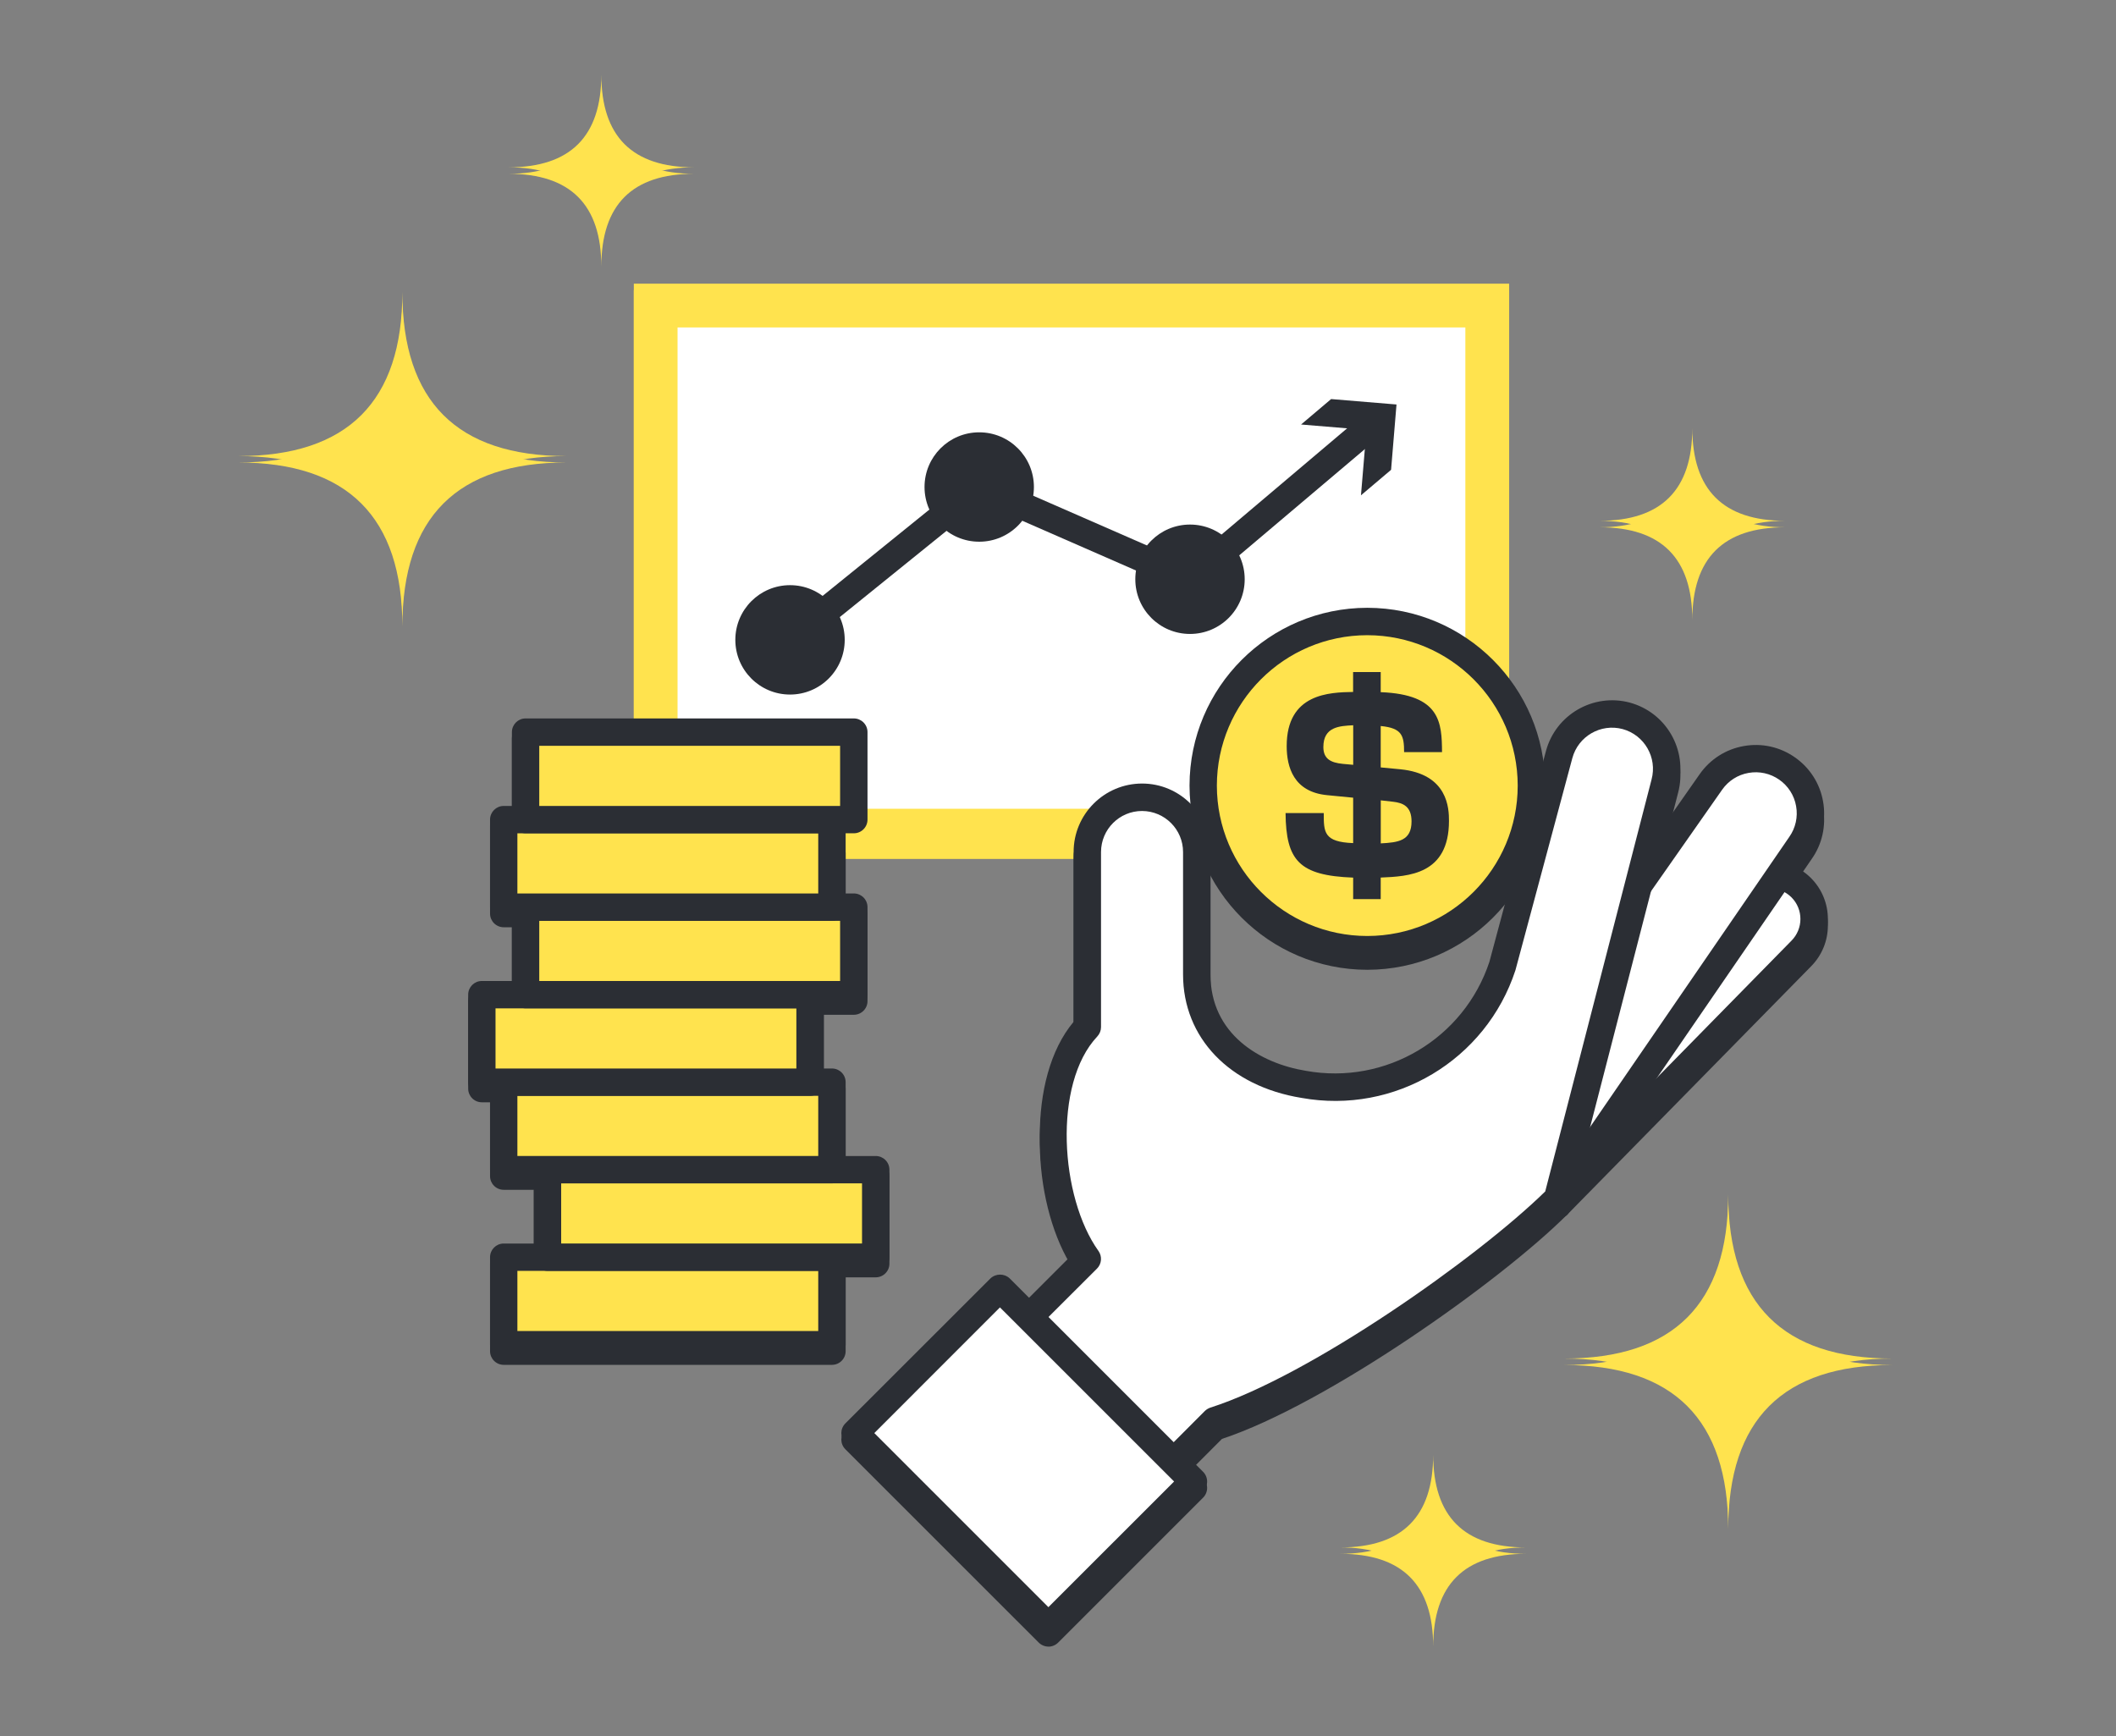 <?xml version="1.0" encoding="UTF-8"?><svg id="b" xmlns="http://www.w3.org/2000/svg" xmlns:xlink="http://www.w3.org/1999/xlink" viewBox="0 0 390 320"><rect x="0" y="0" width="390" height="320" fill="#808080" stroke="none"/><defs><style>.ce{fill:none;}.cf{fill:#ffe34e;}.cg{fill:#fff;}.ch{fill:#2b2e34;}.ci{clip-path:url(#g);}</style><clipPath id="g"><path id="h" class="ce" d="M390,320H0V0h390v320Z"/></clipPath></defs><g id="c"><g id="d"><g id="e"><g id="f"><g class="ci"><path id="i" class="cf" d="M278.15,158.31H116.82V53.47h161.33v104.84Z"/><path id="j" class="cg" d="M270.08,150.25H124.88V61.53h145.2v88.72Z"/><path id="k" class="ch" d="M229.41,107.95c0,5.57-4.51,10.08-10.08,10.08-5.57,0-10.08-4.51-10.08-10.08,0-5.57,4.52-10.08,10.08-10.08,5.57,0,10.08,4.51,10.08,10.08"/><path id="l" class="ch" d="M190.56,90.94c0,5.57-4.51,10.08-10.08,10.08-5.57,0-10.08-4.51-10.08-10.08,0-5.57,4.51-10.08,10.08-10.08h0c5.57,0,10.08,4.51,10.08,10.08,0,0,0,0,0,0"/><path id="m" class="ch" d="M155.69,119.12c0,5.57-4.51,10.08-10.08,10.08h0c-5.57,0-10.08-4.51-10.08-10.08,0-5.57,4.52-10.08,10.08-10.08,5.57,0,10.08,4.51,10.08,10.08"/><path id="n" class="ch" d="M147.19,121.08l-3.17-3.92,36.04-29.14,38.83,16.98,32.46-27.46,3.25,3.85-34.86,29.48-38.89-17.01-33.68,27.21Z"/><path id="o" class="ch" d="M250.84,92.48l1.01-12.05-12.05-1,5.54-4.69,12.05,1-1,12.04-5.54,4.69Z"/><path id="p" class="cf" d="M153.34,249.03h-60.5v-16.13h60.5v16.13Z"/><path id="q" class="ch" d="M153.34,251.55h-60.5c-1.39,0-2.52-1.13-2.52-2.52v-16.13c0-1.39,1.13-2.52,2.52-2.52h60.5c1.39,0,2.52,1.13,2.52,2.52v16.13c0,1.39-1.13,2.52-2.52,2.52M95.36,246.51h55.45v-11.09h-55.45v11.09Z"/><path id="r" class="cf" d="M161.41,232.89h-60.5v-16.13h60.5v16.13Z"/><path id="s" class="ch" d="M161.41,235.42h-60.5c-1.39,0-2.52-1.13-2.52-2.52v-16.13c0-1.39,1.13-2.52,2.52-2.52h60.5c1.39,0,2.52,1.13,2.52,2.52v16.13c0,1.39-1.13,2.52-2.52,2.52M103.43,230.37h55.45v-11.08h-55.45v11.08Z"/><path id="t" class="cf" d="M153.34,216.76h-60.5v-16.13h60.5v16.13Z"/><path id="u" class="ch" d="M153.34,219.29h-60.5c-1.39,0-2.52-1.13-2.52-2.52v-16.13c0-1.39,1.13-2.52,2.52-2.52h60.5c1.39,0,2.52,1.13,2.52,2.52v16.13c0,1.39-1.13,2.52-2.52,2.52M95.36,214.24h55.45v-11.08h-55.45v11.08Z"/><path id="v" class="cf" d="M149.3,200.63h-60.5v-16.13h60.5v16.13Z"/><path id="w" class="ch" d="M149.31,203.16h-60.5c-1.39,0-2.52-1.13-2.52-2.52v-16.13c0-1.39,1.13-2.52,2.52-2.52h60.5c1.39,0,2.52,1.13,2.52,2.52v16.13c0,1.39-1.13,2.52-2.52,2.52M91.33,198.12h55.45v-11.08h-55.45v11.08Z"/><path id="x" class="cf" d="M157.37,184.51h-60.5v-16.13h60.5v16.13Z"/><path id="y" class="ch" d="M157.37,187.03h-60.5c-1.39,0-2.52-1.13-2.52-2.52v-16.13c0-1.39,1.13-2.52,2.52-2.52h60.5c1.39,0,2.52,1.13,2.52,2.52v16.13c0,1.39-1.13,2.52-2.52,2.52M99.39,181.99h55.45v-11.08h-55.45v11.08Z"/><path id="z" class="cf" d="M153.34,168.38h-60.5v-16.13h60.5v16.13Z"/><path id="aa" class="ch" d="M153.34,170.9h-60.5c-1.39,0-2.52-1.13-2.52-2.52v-16.13c0-1.39,1.13-2.52,2.52-2.52h60.5c1.39,0,2.52,1.13,2.52,2.52v16.13c0,1.39-1.13,2.52-2.52,2.52M95.36,165.86h55.45v-11.08h-55.45v11.08Z"/><path id="ab" class="cf" d="M157.37,152.25h-60.5v-16.13h60.5v16.13Z"/><path id="ac" class="ch" d="M157.37,154.77h-60.5c-1.39,0-2.52-1.13-2.52-2.52v-16.13c0-1.39,1.13-2.52,2.52-2.52h60.5c1.39,0,2.52,1.13,2.52,2.52v16.13c0,1.39-1.13,2.52-2.52,2.52M99.39,149.73h55.45v-11.08h-55.45v11.08Z"/><path id="ad" class="cf" d="M282.26,145.98c0,16.7-13.54,30.24-30.25,30.24h0c-16.71,0-30.25-13.54-30.25-30.24s13.54-30.24,30.25-30.24c16.71,0,30.25,13.54,30.25,30.24"/><path id="ae" class="ch" d="M252.01,178.74c-18.09-.02-32.75-14.68-32.77-32.77.03-18.09,14.68-32.74,32.77-32.76,18.09.02,32.75,14.68,32.77,32.76-.02,18.09-14.68,32.74-32.77,32.77M252.01,118.26c-15.31.01-27.71,12.42-27.73,27.72.01,15.3,12.42,27.71,27.73,27.72,15.31-.02,27.71-12.42,27.72-27.72-.02-15.3-12.42-27.7-27.72-27.72"/><path id="af" class="ch" d="M258.79,139.82c0-3.07-.39-4.44-4.31-4.82v7.63l3.58.34c8.88.86,9,7.3,9,9.52,0,9.93-7.51,10.22-12.58,10.44v3.97h-5.08v-3.96c-9.98-.38-12.37-3.15-12.46-11.9h7.04c0,3.54,0,5.33,5.42,5.54v-8.37l-4.82-.47c-6.14-.6-7.43-5.16-7.43-9.04,0-9.72,7.89-9.9,12.24-9.98v-3.67h5.09v3.71c11.05.43,11.26,5.63,11.3,11.05h-6.99ZM249.41,142.16v-7.3c-2.51.13-5.5.26-5.5,4.01,0,2.13,1.28,2.89,3.63,3.11l1.88.17ZM254.49,148.68v7.94c3.23-.17,5.67-.47,5.67-4.05,0-2.77-1.57-3.41-3.37-3.62l-2.3-.26Z"/><path id="ag" class="cg" d="M297.32,187.9l23.1-23.1c3.19-3.19,8.36-3.19,11.55,0,3.19,3.19,3.19,8.36,0,11.55l-44.9,45.71"/><path id="ah" class="ch" d="M287.08,224.6c-1.39,0-2.52-1.13-2.52-2.52,0-.66.26-1.3.72-1.77l44.89-45.73c2.21-2.21,2.22-5.79.02-8-2.2-2.2-5.76-2.21-7.97,0,0,0,0,0,0,0l-23.1,23.1c-.99.97-2.58.97-3.57,0-.98-.99-.98-2.58,0-3.57l23.1-23.1c4.18-4.16,10.94-4.16,15.12,0,4.17,4.18,4.17,10.94,0,15.12l-44.88,45.7c-.47.49-1.12.76-1.8.76"/><path id="ai" class="cg" d="M292.21,178.32l23.13-33.03c3.2-4.56,9.49-5.66,14.05-2.46,4.56,3.19,5.67,9.48,2.48,14.04,0,0,0,0,0,0l-44.78,65.21"/><path id="aj" class="ch" d="M287.08,224.59c-.51,0-1-.15-1.42-.44-1.15-.78-1.44-2.34-.66-3.49,0,0,0,0,0,0l44.78-65.22c1.16-1.64,1.62-3.69,1.26-5.67-.34-1.98-1.47-3.74-3.11-4.88-1.64-1.15-3.67-1.6-5.65-1.25-1.98.34-3.73,1.46-4.88,3.11l-23.14,33.03c-.79,1.14-2.35,1.42-3.49.63,0,0,0,0-.01,0-1.14-.8-1.42-2.37-.62-3.51l23.13-33.03c1.91-2.74,4.84-4.61,8.14-5.18,3.29-.59,6.68.16,9.41,2.09,2.75,1.91,4.62,4.84,5.19,8.13.59,3.29-.17,6.68-2.1,9.41l-44.77,65.2c-.47.68-1.25,1.08-2.08,1.08"/><path id="ak" class="cg" d="M276.93,179.21l10.44-38.95c1.45-5.38,6.97-8.56,12.35-7.13,5.38,1.44,8.57,6.97,7.13,12.35l-19.77,76.6c-12.55,12.55-44.53,34.97-63.21,40.94l-7.56,7.55-26.63-26.62,10.73-10.73c-7.71-10.77-8.99-33.16,0-42.72v-32.27c0-5.57,4.52-10.08,10.09-10.08,5.56,0,10.07,4.52,10.07,10.08v22.59c0,25.78,45.82,29.88,56.36-1.59"/><path id="al" class="ch" d="M216.31,273.08c-.67,0-1.31-.27-1.79-.74l-26.63-26.62c-.97-.99-.97-2.58,0-3.57l9.29-9.29c-6.97-11.69-8.02-32.98.7-43.35v-31.3c0-6.96,5.65-12.6,12.61-12.61,6.96,0,12.6,5.64,12.61,12.6v22.57c0,10.99,9.09,16.39,17.6,17.78,14.7,2.65,29.11-5.91,33.81-20.08l10.43-38.88c1.82-6.71,8.72-10.69,15.44-8.91,6.71,1.82,10.7,8.72,8.91,15.44l-19.77,76.57c-.11.43-.34.83-.65,1.15-12.33,12.32-44.27,34.94-63.65,41.36l-7.12,7.13c-.48.47-1.12.74-1.79.74M193.24,243.94l23.07,23.07,5.76-5.77c.29-.28.64-.49,1.02-.62,18.38-5.86,49.26-27.63,61.71-39.84l19.6-75.93c1.08-4.04-1.31-8.19-5.34-9.29-4.03-1.07-8.17,1.32-9.26,5.35l-10.45,38.95s-.02.1-.04.15c-5.43,16.58-22.25,26.63-39.43,23.53-13.26-2.15-21.83-11.08-21.83-22.75v-22.57c0-4.17-3.39-7.55-7.56-7.56-4.17,0-7.55,3.38-7.56,7.56v32.27c0,.64-.25,1.26-.69,1.73-8.22,8.73-6.85,29.67.22,39.53.71,1,.6,2.38-.27,3.25l-8.95,8.93ZM276.93,179.21h.06-.06Z"/><path id="am" class="cg" d="M219.97,274.23l-26.74,26.73-35.64-35.64,26.74-26.73,35.64,35.64Z"/><path id="an" class="ch" d="M193.24,303.48c-.67,0-1.31-.27-1.79-.74l-35.65-35.64c-.98-.99-.98-2.58,0-3.57l26.74-26.72c1-.95,2.57-.95,3.57,0l35.64,35.64c.98.99.98,2.58,0,3.57l-26.73,26.73c-.48.47-1.12.74-1.79.74M161.15,265.32l32.08,32.08,23.17-23.16-32.1-32.09-23.16,23.17Z"/><path id="ao" class="cf" d="M329.02,97.18c-11.41,0-17.11,5.7-17.11,17.11,0-11.41-5.7-17.11-17.11-17.11,11.41,0,17.11-5.7,17.11-17.11,0,11.4,5.7,17.1,17.11,17.11"/><path id="ap" class="cf" d="M104.41,85.24c-20.17,0-30.25,10.08-30.25,30.24,0-20.16-10.08-30.24-30.25-30.24,20.17,0,30.25-10.08,30.25-30.24,0,20.16,10.08,30.24,30.25,30.24"/><path id="aq" class="cf" d="M281.26,286.38c-11.41,0-17.11,5.7-17.11,17.11,0-11.41-5.7-17.11-17.11-17.11,11.41,0,17.11-5.7,17.11-17.11,0,11.41,5.7,17.11,17.11,17.11"/><path id="ar" class="cf" d="M348.78,251.58c-20.17,0-30.25,10.08-30.25,30.24,0-20.16-10.08-30.24-30.25-30.24,20.17,0,30.25-10.08,30.25-30.24,0,20.16,10.08,30.24,30.25,30.24"/><path id="as" class="cf" d="M127.94,32.03c-11.41,0-17.11,5.7-17.11,17.11,0-11.41-5.7-17.11-17.11-17.11,11.41,0,17.11-5.7,17.11-17.11,0,11.41,5.7,17.11,17.11,17.11"/><path id="at" class="cf" d="M278.15,157.13H116.82V52.28h161.33v104.84Z"/><path id="au" class="cg" d="M270.08,149.06H124.88V60.35h145.2v88.72Z"/><path id="av" class="ch" d="M229.41,106.76c0,5.57-4.51,10.08-10.08,10.08-5.57,0-10.08-4.51-10.08-10.08,0-5.57,4.52-10.08,10.08-10.08,5.57,0,10.08,4.51,10.08,10.08"/><path id="aw" class="ch" d="M190.56,89.76c0,5.57-4.51,10.08-10.08,10.08-5.57,0-10.08-4.51-10.08-10.08,0-5.57,4.51-10.08,10.08-10.08h0c5.57,0,10.08,4.51,10.08,10.08,0,0,0,0,0,0"/><path id="ax" class="ch" d="M155.69,117.93c0,5.57-4.51,10.08-10.08,10.08h0c-5.57,0-10.08-4.51-10.08-10.08,0-5.57,4.52-10.08,10.08-10.08,5.57,0,10.08,4.51,10.08,10.08"/><path id="ay" class="ch" d="M147.19,119.89l-3.17-3.92,36.04-29.14,38.83,16.98,32.46-27.46,3.25,3.85-34.86,29.48-38.89-17.01-33.68,27.21Z"/><path id="az" class="ch" d="M250.84,91.29l1.01-12.05-12.05-1,5.54-4.69,12.05,1-1,12.04-5.54,4.69Z"/><path id="ba" class="cf" d="M153.34,247.84h-60.5v-16.13h60.5v16.13Z"/><path id="bb" class="ch" d="M153.34,250.36h-60.5c-1.39,0-2.52-1.13-2.52-2.52v-16.13c0-1.39,1.13-2.52,2.52-2.52h60.5c1.39,0,2.52,1.13,2.52,2.52v16.13c0,1.39-1.13,2.52-2.52,2.52M95.36,245.32h55.45v-11.09h-55.45v11.09Z"/><path id="bc" class="cf" d="M161.41,231.71h-60.5v-16.13h60.5v16.13Z"/><path id="bd" class="ch" d="M161.41,234.23h-60.5c-1.39,0-2.52-1.13-2.52-2.52v-16.13c0-1.39,1.13-2.52,2.52-2.52h60.5c1.39,0,2.52,1.13,2.52,2.52v16.13c0,1.39-1.13,2.52-2.52,2.52M103.43,229.18h55.45v-11.08h-55.45v11.08Z"/><path id="be" class="cf" d="M153.34,215.58h-60.5v-16.13h60.5v16.13Z"/><path id="bf" class="ch" d="M153.34,218.1h-60.5c-1.39,0-2.52-1.13-2.52-2.52v-16.13c0-1.39,1.13-2.52,2.52-2.52h60.5c1.39,0,2.52,1.13,2.52,2.52v16.13c0,1.39-1.13,2.52-2.52,2.52M95.36,213.05h55.45v-11.08h-55.45v11.08Z"/><path id="bg" class="cf" d="M149.3,199.45h-60.5v-16.13h60.5v16.13Z"/><path id="bh" class="ch" d="M149.31,201.97h-60.5c-1.39,0-2.52-1.13-2.52-2.52v-16.13c0-1.39,1.13-2.52,2.52-2.52h60.5c1.39,0,2.52,1.13,2.52,2.52v16.13c0,1.39-1.13,2.52-2.52,2.52M91.33,196.93h55.45v-11.08h-55.45v11.08Z"/><path id="bi" class="cf" d="M157.37,183.32h-60.5v-16.13h60.5v16.13Z"/><path id="bj" class="ch" d="M157.37,185.84h-60.5c-1.39,0-2.52-1.13-2.52-2.52v-16.13c0-1.39,1.13-2.52,2.52-2.52h60.5c1.39,0,2.52,1.13,2.52,2.52v16.13c0,1.39-1.13,2.52-2.52,2.52M99.39,180.8h55.45v-11.08h-55.45v11.08Z"/><path id="bk" class="cf" d="M153.34,167.19h-60.5v-16.13h60.5v16.13Z"/><path id="bl" class="ch" d="M153.34,169.71h-60.5c-1.39,0-2.52-1.13-2.52-2.52v-16.13c0-1.39,1.13-2.52,2.52-2.52h60.5c1.39,0,2.52,1.13,2.52,2.52v16.13c0,1.39-1.13,2.52-2.52,2.52M95.36,164.67h55.45v-11.08h-55.45v11.08Z"/><path id="bm" class="cf" d="M157.37,151.06h-60.5v-16.13h60.5v16.13Z"/><path id="bn" class="ch" d="M157.37,153.58h-60.5c-1.39,0-2.52-1.13-2.52-2.52v-16.13c0-1.39,1.13-2.52,2.52-2.52h60.5c1.39,0,2.52,1.13,2.52,2.52v16.13c0,1.39-1.13,2.52-2.52,2.52M99.39,148.54h55.45v-11.08h-55.45v11.08Z"/><path id="bo" class="cf" d="M282.26,144.79c0,16.7-13.54,30.24-30.25,30.24h0c-16.71,0-30.25-13.54-30.25-30.24s13.54-30.24,30.25-30.24c16.71,0,30.25,13.54,30.25,30.24"/><path id="bp" class="ch" d="M252.01,177.55c-18.09-.02-32.75-14.68-32.77-32.77.03-18.09,14.68-32.74,32.77-32.76,18.09.02,32.75,14.68,32.77,32.76-.02,18.09-14.68,32.74-32.77,32.77M252.01,117.07c-15.31.01-27.71,12.42-27.73,27.72.01,15.3,12.42,27.71,27.73,27.72,15.31-.02,27.71-12.42,27.72-27.72-.02-15.3-12.42-27.7-27.72-27.72"/><path id="bq" class="ch" d="M258.79,138.63c0-3.07-.39-4.44-4.31-4.82v7.63l3.58.34c8.88.86,9,7.3,9,9.52,0,9.93-7.51,10.22-12.58,10.44v3.97h-5.08v-3.96c-9.98-.38-12.37-3.15-12.46-11.9h7.04c0,3.54,0,5.33,5.42,5.54v-8.37l-4.82-.47c-6.14-.6-7.43-5.16-7.43-9.04,0-9.72,7.89-9.9,12.24-9.98v-3.67h5.09v3.71c11.05.43,11.26,5.63,11.3,11.05h-6.99ZM249.41,140.97v-7.3c-2.51.13-5.5.26-5.5,4.01,0,2.13,1.28,2.89,3.63,3.11l1.88.17ZM254.49,147.5v7.94c3.23-.17,5.67-.47,5.67-4.05,0-2.77-1.57-3.41-3.37-3.62l-2.3-.26Z"/><path id="br" class="cg" d="M297.32,186.71l23.1-23.1c3.19-3.19,8.36-3.19,11.55,0,3.19,3.19,3.19,8.36,0,11.55l-44.9,45.71"/><path id="bs" class="ch" d="M287.08,223.41c-1.39,0-2.52-1.13-2.52-2.52,0-.66.26-1.3.72-1.77l44.89-45.73c2.21-2.21,2.22-5.79.02-8-2.2-2.2-5.76-2.21-7.97,0,0,0,0,0,0,0l-23.1,23.1c-.99.97-2.58.97-3.57,0-.98-.99-.98-2.58,0-3.57l23.1-23.1c4.18-4.16,10.94-4.16,15.12,0,4.17,4.18,4.17,10.94,0,15.12l-44.88,45.7c-.47.49-1.12.76-1.8.76"/><path id="bt" class="cg" d="M292.21,177.13l23.13-33.03c3.2-4.56,9.49-5.66,14.05-2.46,4.56,3.19,5.67,9.48,2.48,14.04,0,0,0,0,0,0l-44.78,65.21"/><path id="bu" class="ch" d="M287.08,223.4c-.51,0-1-.15-1.42-.44-1.15-.78-1.44-2.34-.66-3.49,0,0,0,0,0,0l44.78-65.22c1.16-1.64,1.62-3.69,1.26-5.67-.34-1.98-1.47-3.74-3.11-4.88-1.64-1.15-3.67-1.6-5.65-1.25-1.98.34-3.73,1.46-4.88,3.11l-23.14,33.03c-.79,1.14-2.35,1.42-3.49.63,0,0,0,0-.01,0-1.14-.8-1.42-2.37-.62-3.51l23.13-33.03c1.91-2.74,4.84-4.61,8.14-5.18,3.29-.59,6.68.16,9.41,2.09,2.75,1.91,4.62,4.84,5.19,8.13.59,3.29-.17,6.68-2.1,9.41l-44.77,65.2c-.47.68-1.25,1.08-2.08,1.08"/><path id="bv" class="cg" d="M276.93,178.03l10.44-38.95c1.45-5.38,6.97-8.56,12.35-7.13,5.38,1.44,8.57,6.97,7.13,12.35l-19.77,76.6c-12.55,12.55-44.53,34.97-63.21,40.94l-7.56,7.55-26.63-26.62,10.73-10.73c-7.71-10.77-8.99-33.16,0-42.72v-32.27c0-5.57,4.52-10.08,10.09-10.08,5.56,0,10.07,4.52,10.07,10.08v22.59c0,25.78,45.82,29.88,56.36-1.59"/><path id="bw" class="ch" d="M216.31,271.89c-.67,0-1.31-.27-1.79-.74l-26.63-26.62c-.97-.99-.97-2.58,0-3.57l9.29-9.29c-6.97-11.69-8.02-32.98.7-43.35v-31.3c0-6.96,5.65-12.6,12.61-12.61,6.96,0,12.6,5.64,12.61,12.6v22.57c0,10.99,9.09,16.39,17.6,17.78,14.7,2.65,29.11-5.91,33.81-20.08l10.43-38.88c1.82-6.71,8.72-10.69,15.44-8.91,6.71,1.82,10.7,8.72,8.91,15.44l-19.77,76.57c-.11.43-.34.83-.65,1.15-12.33,12.32-44.27,34.94-63.65,41.36l-7.12,7.13c-.48.47-1.12.74-1.79.74M193.24,242.75l23.07,23.07,5.76-5.77c.29-.28.64-.49,1.02-.62,18.38-5.86,49.26-27.63,61.71-39.84l19.6-75.93c1.08-4.04-1.31-8.19-5.34-9.29-4.03-1.07-8.17,1.32-9.26,5.35l-10.45,38.95s-.02.1-.04.15c-5.43,16.58-22.25,26.63-39.43,23.53-13.26-2.15-21.83-11.08-21.83-22.75v-22.57c0-4.17-3.39-7.55-7.56-7.56-4.17,0-7.55,3.38-7.56,7.56v32.27c0,.64-.25,1.26-.69,1.73-8.22,8.73-6.85,29.67.22,39.53.71,1,.6,2.38-.27,3.25l-8.95,8.93ZM276.93,178.03h.06-.06Z"/><path id="bx" class="cg" d="M219.97,273.05l-26.74,26.73-35.64-35.64,26.74-26.73,35.64,35.64Z"/><path id="by" class="ch" d="M193.24,302.3c-.67,0-1.31-.27-1.79-.74l-35.65-35.64c-.98-.99-.98-2.58,0-3.57l26.74-26.72c1-.95,2.57-.95,3.57,0l35.64,35.64c.98.99.98,2.58,0,3.57l-26.73,26.73c-.48.47-1.12.74-1.79.74M161.15,264.13l32.08,32.08,23.17-23.16-32.1-32.09-23.16,23.17Z"/><path id="bz" class="cf" d="M329.02,95.99c-11.41,0-17.11,5.7-17.11,17.11,0-11.41-5.7-17.11-17.11-17.11,11.41,0,17.11-5.7,17.11-17.11,0,11.4,5.7,17.1,17.11,17.11"/><path id="ca" class="cf" d="M104.41,84.06c-20.17,0-30.25,10.08-30.25,30.24,0-20.16-10.08-30.24-30.25-30.24,20.17,0,30.25-10.08,30.25-30.24,0,20.16,10.08,30.24,30.25,30.24"/><path id="cb" class="cf" d="M281.26,285.2c-11.41,0-17.11,5.7-17.11,17.11,0-11.41-5.7-17.11-17.11-17.11,11.41,0,17.11-5.7,17.11-17.11,0,11.41,5.7,17.11,17.11,17.11"/><path id="cc" class="cf" d="M348.78,250.39c-20.17,0-30.25,10.08-30.25,30.24,0-20.16-10.08-30.24-30.25-30.24,20.17,0,30.25-10.08,30.25-30.24,0,20.16,10.08,30.24,30.25,30.24"/><path id="cd" class="cf" d="M127.94,30.84c-11.41,0-17.11,5.7-17.11,17.11,0-11.41-5.7-17.11-17.11-17.11,11.41,0,17.11-5.7,17.11-17.11,0,11.41,5.7,17.11,17.11,17.11"/></g></g></g></g></g></svg>